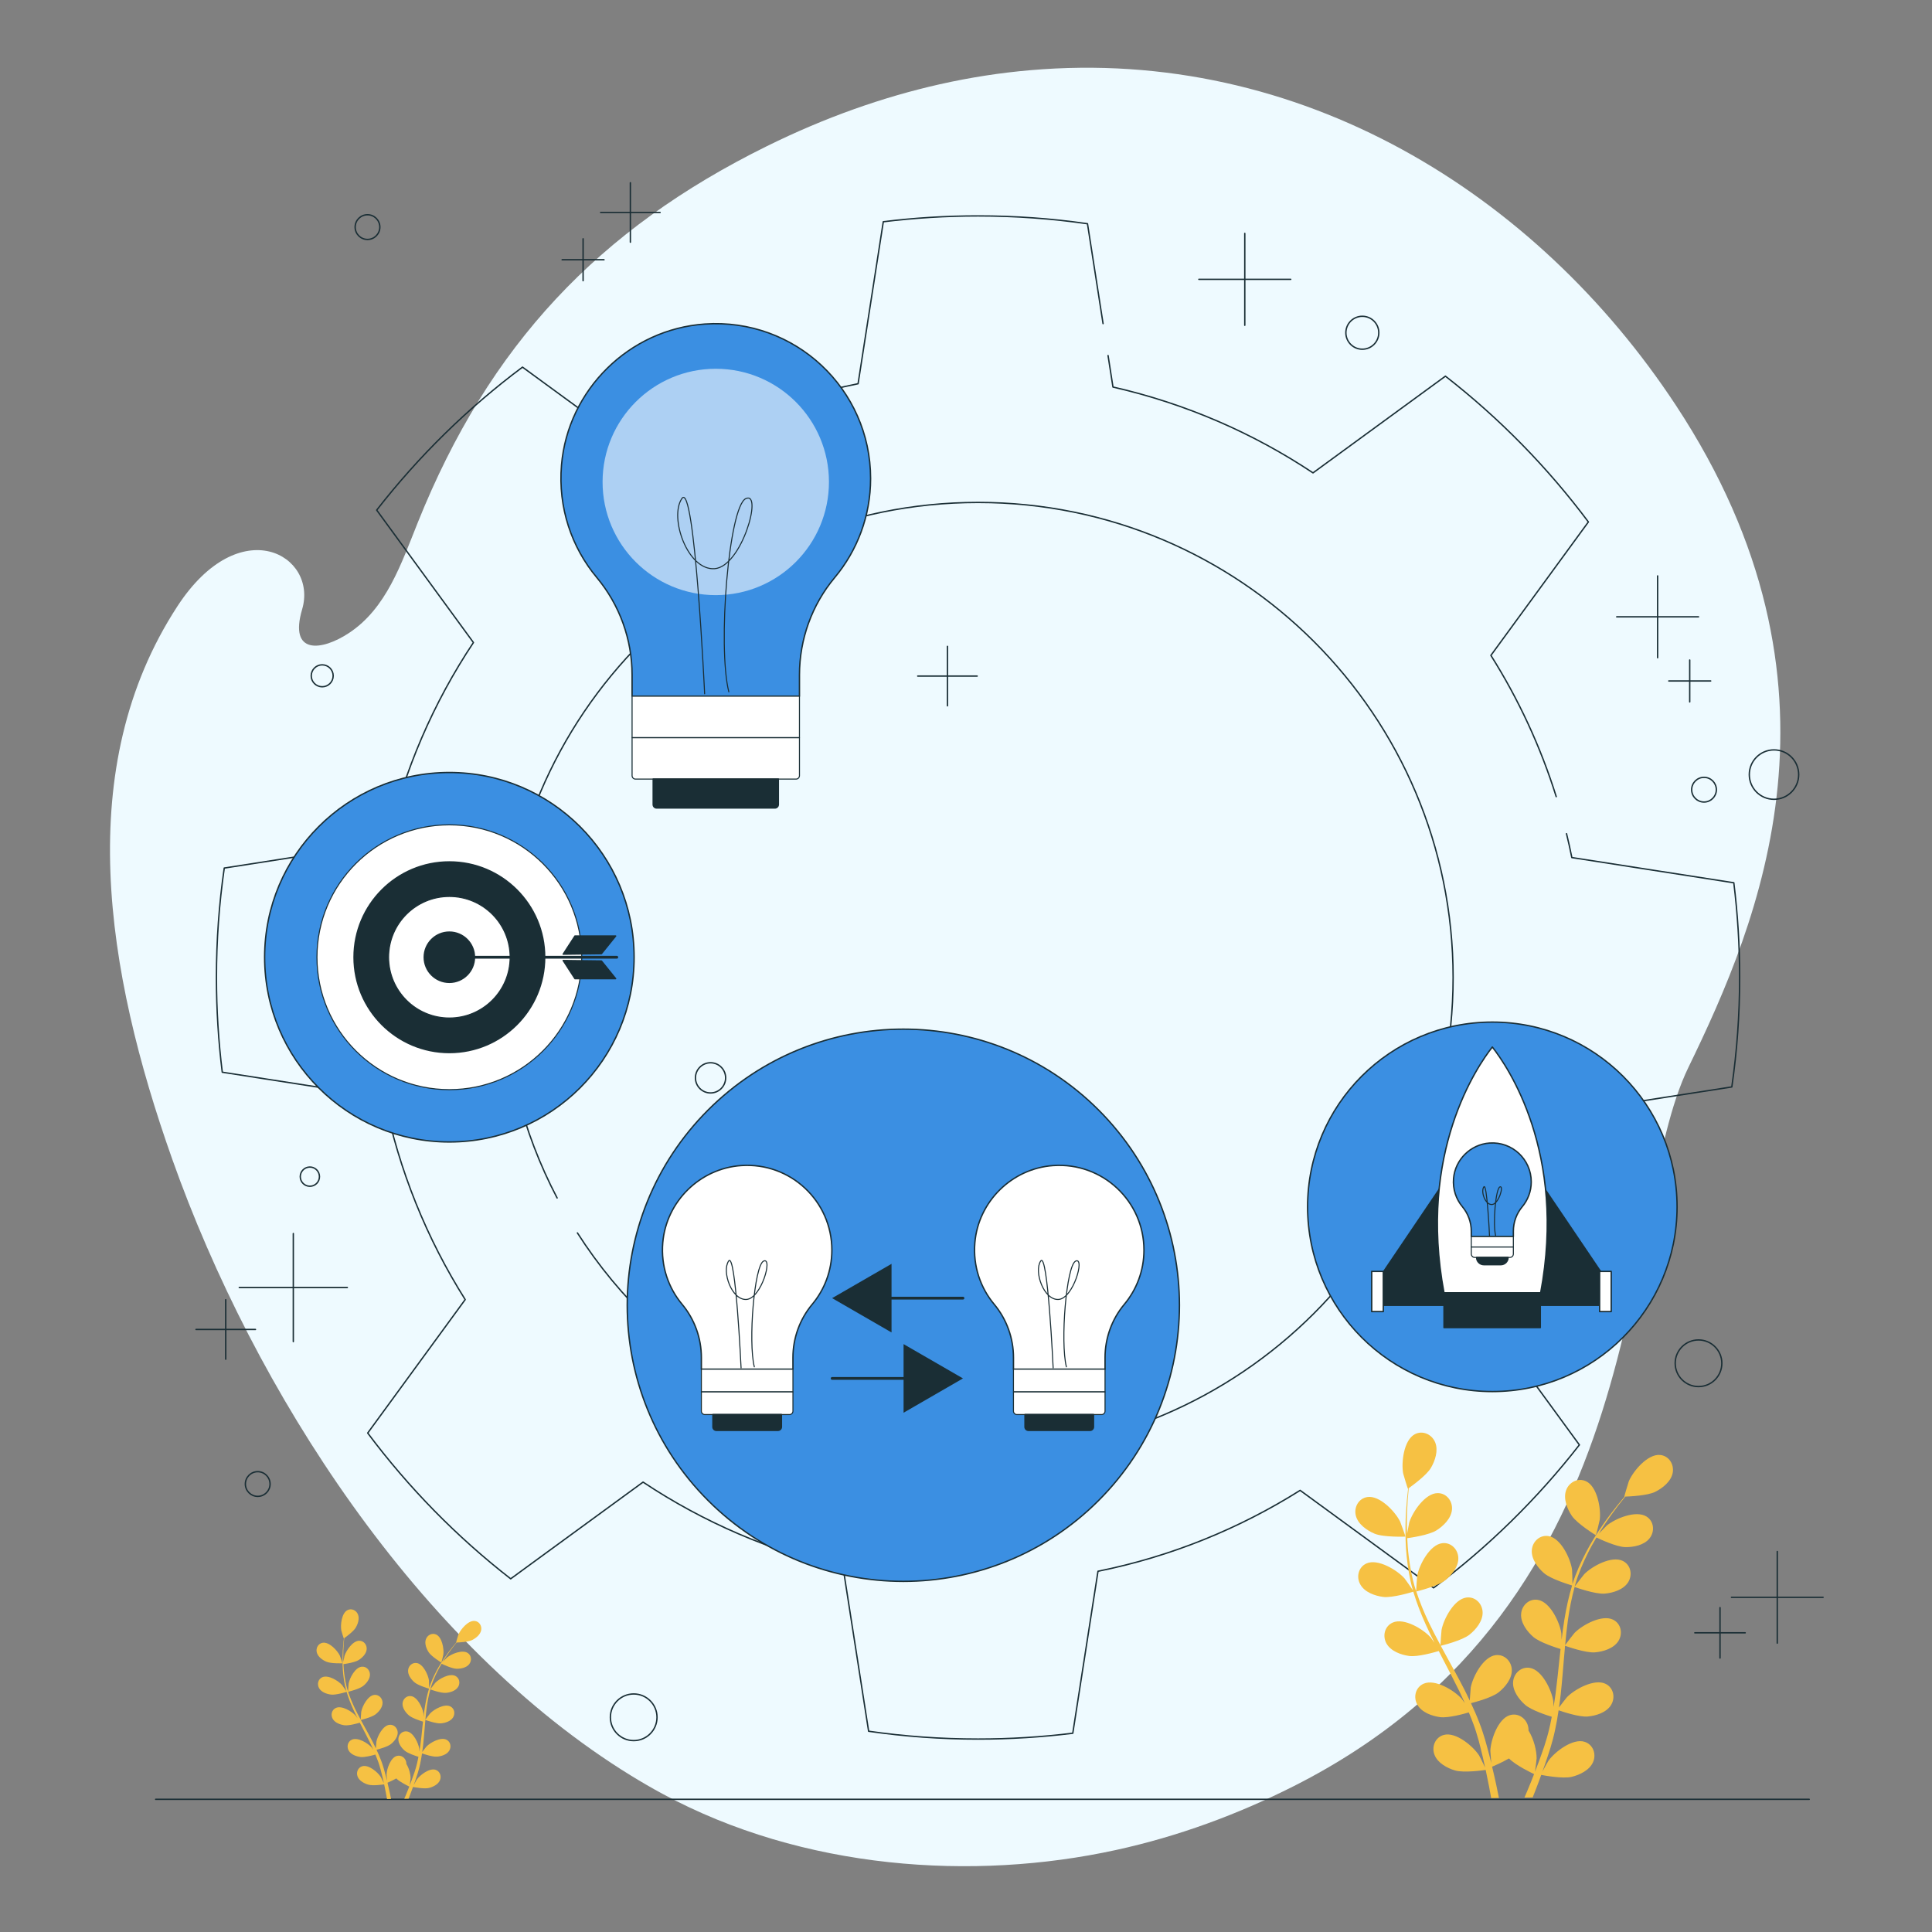<?xml version="1.0" encoding="utf-8"?>
<!-- Generator: Adobe Illustrator 24.3.0, SVG Export Plug-In . SVG Version: 6.00 Build 0)  -->
<svg version="1.1" id="Layer_1" xmlns="http://www.w3.org/2000/svg" xmlns:xlink="http://www.w3.org/1999/xlink" x="0px" y="0px"
	 viewBox="0 0 1400 1400" style="enable-background:new 0 0 1400 1400;" xml:space="preserve">
<rect x="0" y="0" width="1400" height="1400" fill="#808080" stroke="none"/>
<style type="text/css">
	.st0{fill:#EEFAFF;}
	.st1{fill:none;stroke:#1A2E35;stroke-linecap:round;stroke-linejoin:round;stroke-miterlimit:10;}
	.st2{fill:#F6C143;}
	.st3{fill:#3B8FE2;stroke:#1A2E35;stroke-linecap:round;stroke-linejoin:round;stroke-miterlimit:10;}
	.st4{fill:#1A2E35;stroke:#1A2E35;stroke-linecap:round;stroke-linejoin:round;stroke-miterlimit:10;}
	.st5{fill:#FFFFFF;stroke:#1A2E35;stroke-linecap:round;stroke-linejoin:round;stroke-miterlimit:10;}
	.st6{fill:none;stroke:#1A2E35;stroke-width:0.75;stroke-linecap:round;stroke-linejoin:round;stroke-miterlimit:10;}
	.st7{fill:#FFFFFF;stroke:#1A2E35;stroke-width:0.75;stroke-linecap:round;stroke-linejoin:round;stroke-miterlimit:10;}
	.st8{fill:#1A2E35;}
	.st9{fill:#FFFFFF;stroke:#1A2E35;stroke-width:2;stroke-linecap:round;stroke-linejoin:round;stroke-miterlimit:10;}
	.st10{opacity:0.58;fill:#FFFFFF;}
</style>
<g>
	<g>
		<path class="st0" d="M457.39,1286.76c7.48,4.6,15.05,8.99,22.71,13.13c101.97,55.15,225.33,63.23,328.4,40.73
			c45.16-9.84,88.29-25.79,128.84-46.23c265.89-134.2,234.94-415.61,286.17-520.98c51.23-105.37,124.19-277.29-9.07-479.65
			C1113.15,139.88,942.13,33.85,746.52,50.88c-21.56,1.85-43.43,5.21-65.52,10.18c-41.09,9.24-83.02,23.98-125.39,44.91
			c-121.71,60.1-201.14,143.89-252.88,272.7c-12.03,29.94-22.67,62.1-49.87,80.04c-19.77,13.05-43.72,16-33.91-17.2
			c11.54-39.03-44.95-71.9-90.45-2.1C52.52,556,76.4,703.45,124.82,840C184.27,1007.61,302.41,1191.54,457.39,1286.76z"/>
	</g>
</g>
<line class="st1" x1="1311.02" y1="1303.85" x2="112.79" y2="1303.85"/>
<g>
	<g>
		<line class="st1" x1="686.56" y1="468.37" x2="686.56" y2="511.45"/>
		<line class="st1" x1="708.1" y1="489.91" x2="665.02" y2="489.91"/>
	</g>
	<g>
		<line class="st1" x1="902.02" y1="169.13" x2="902.02" y2="235.71"/>
		<line class="st1" x1="935.31" y1="202.42" x2="868.73" y2="202.42"/>
	</g>
	<g>
		<g>
			<line class="st1" x1="456.79" y1="132.42" x2="456.79" y2="175.5"/>
			<line class="st1" x1="478.33" y1="153.96" x2="435.25" y2="153.96"/>
		</g>
		<g>
			<line class="st1" x1="422.53" y1="173.05" x2="422.53" y2="203.4"/>
			<line class="st1" x1="437.7" y1="188.23" x2="407.35" y2="188.23"/>
		</g>
	</g>
	<g>
		<g>
			<line class="st1" x1="1224.44" y1="478.27" x2="1224.44" y2="508.63"/>
			<line class="st1" x1="1239.62" y1="493.45" x2="1209.26" y2="493.45"/>
		</g>
		<g>
			<line class="st1" x1="1201.17" y1="417.33" x2="1201.17" y2="476.61"/>
			<line class="st1" x1="1230.81" y1="446.97" x2="1171.53" y2="446.97"/>
		</g>
	</g>
	<g>
		<g>
			<line class="st1" x1="163.58" y1="941.83" x2="163.58" y2="984.91"/>
			<line class="st1" x1="185.12" y1="963.37" x2="142.04" y2="963.37"/>
		</g>
		<g>
			<line class="st1" x1="212.54" y1="893.85" x2="212.54" y2="972.18"/>
			<line class="st1" x1="251.7" y1="933.01" x2="173.38" y2="933.01"/>
		</g>
	</g>
	<g>
		<g>
			<line class="st1" x1="1246.39" y1="1164.94" x2="1246.39" y2="1201.45"/>
			<line class="st1" x1="1264.64" y1="1183.2" x2="1228.14" y2="1183.2"/>
		</g>
		<g>
			<line class="st1" x1="1287.87" y1="1124.29" x2="1287.87" y2="1190.66"/>
			<line class="st1" x1="1321.06" y1="1157.48" x2="1254.69" y2="1157.48"/>
		</g>
	</g>
	<path class="st1" d="M525.82,781.05c0,6.04-4.9,10.94-10.94,10.94c-6.04,0-10.94-4.9-10.94-10.94c0-6.04,4.9-10.94,10.94-10.94
		C520.92,770.11,525.82,775.01,525.82,781.05z"/>
	<circle class="st1" cx="233.48" cy="489.71" r="7.95"/>
	<circle class="st1" cx="266.3" cy="164.56" r="8.95"/>
	<path class="st1" d="M999.13,241.12c0,6.59-5.34,11.93-11.93,11.93c-6.59,0-11.93-5.34-11.93-11.93s5.34-11.93,11.93-11.93
		C993.79,229.19,999.13,234.53,999.13,241.12z"/>
	<circle class="st1" cx="459.2" cy="1244.41" r="16.9"/>
	<path class="st1" d="M195.7,1075.38c0,4.94-4.01,8.95-8.95,8.95c-4.94,0-8.95-4.01-8.95-8.95s4.01-8.95,8.95-8.95
		C191.69,1066.43,195.7,1070.43,195.7,1075.38z"/>
	<path class="st1" d="M231.5,852.64c0,3.84-3.12,6.96-6.96,6.96c-3.84,0-6.96-3.12-6.96-6.96c0-3.84,3.12-6.96,6.96-6.96
		C228.38,845.68,231.5,848.8,231.5,852.64z"/>
	<circle class="st1" cx="1230.81" cy="987.87" r="16.9"/>
	<path class="st1" d="M1303.4,561.3c0,9.88-8.01,17.9-17.9,17.9c-9.89,0-17.9-8.01-17.9-17.9c0-9.88,8.01-17.9,17.9-17.9
		C1295.39,543.4,1303.4,551.41,1303.4,561.3z"/>
	<path class="st1" d="M1243.74,572.24c0,4.94-4.01,8.95-8.95,8.95c-4.94,0-8.95-4.01-8.95-8.95c0-4.94,4.01-8.95,8.95-8.95
		C1239.73,563.29,1243.74,567.3,1243.74,572.24z"/>
</g>
<g>
	<path class="st1" d="M799.32,234.5l-11.28-72.37c-25.9-3.75-52.38-5.67-79.32-5.67c-23.23,0-46.16,1.45-68.65,4.22L621.8,278.06
		c-52.92,10.64-102.32,30.83-146.49,58.62l-96.68-70.64c-39.68,29.65-75.24,64.53-105.66,103.6l70.1,95.97
		c-28.94,43.46-50.25,92.43-62.2,144.97l-118.36,18.44c-3.75,25.9-5.67,52.38-5.67,79.32c0,23.23,1.45,46.13,4.22,68.62
		l117.38,18.27c10.64,52.92,30.83,102.32,58.66,146.49l-70.64,96.71c29.65,39.68,64.53,75.24,103.6,105.63l95.94-70.07
		c43.49,28.94,92.46,50.21,144.97,62.17l18.47,118.36c25.9,3.75,52.38,5.67,79.29,5.67c23.23,0,46.16-1.45,68.65-4.22l18.27-117.38
		c52.92-10.64,102.32-30.83,146.49-58.62l96.68,70.64c39.68-29.65,75.24-64.53,105.66-103.6l-70.07-95.97
		c28.91-43.49,50.21-92.43,62.17-144.97l118.36-18.44c3.75-25.9,5.67-52.38,5.67-79.29c0-23.23-1.45-46.16-4.22-68.65l-117.38-18.27
		c-1.17-5.81-2.45-11.58-3.85-17.3 M1127.7,577.28c-11.39-36.39-27.41-70.73-47.34-102.35l70.64-96.71
		c-29.65-39.68-64.53-75.24-103.6-105.63l-95.94,70.07c-43.49-28.94-92.46-50.25-144.97-62.2l-3.55-22.81 M403.71,868.09
		c-25.07-47.75-39.25-102.11-39.25-159.79c0-190.09,154.13-344.21,344.26-344.21c190.13,0,344.26,154.13,344.26,344.21
		c0,190.13-154.13,344.26-344.26,344.26c-121.99,0-229.16-63.44-290.3-159.14"/>
</g>
<g>
	<path class="st2" d="M996.05,1111.35c6.52,2.74,22.37,2.15,22.38,2.15c0.16-0.01-3.56-10.33-3.87-10.95
		c-3.58-7.23-14.76-19.08-23.69-17.74c-6.43,0.97-9.92,7.47-8.38,13.52C984.07,1104.5,990.5,1109.02,996.05,1111.35z"/>
	<path class="st2" d="M1002.2,1157.18c6.74,0.88,20.82-3.43,21.94-3.78c2.35,7.89,5.4,15.79,8.93,23.61
		c2.01,4.48,4.18,8.92,6.4,13.35c-1.32-1.87-2.51-3.53-2.7-3.75c-5.37-6.02-19.27-14.5-27.53-10.85c-5.95,2.63-7.6,9.82-4.51,15.25
		c3.15,5.54,10.55,8.2,16.52,8.98c6.06,0.79,18.14-2.64,21.33-3.59c0.87,1.69,1.72,3.39,2.6,5.08c4.22,8.1,8.46,16.16,12.38,24.19
		c1.38,2.83,2.64,5.67,3.91,8.51c-1.17-1.66-2.17-3.05-2.35-3.25c-5.36-6.02-19.27-14.5-27.53-10.85c-5.95,2.63-7.6,9.83-4.51,15.25
		c3.15,5.54,10.54,8.2,16.52,8.98c5.78,0.76,16.97-2.31,20.76-3.42c1.21,2.94,2.43,5.89,3.47,8.79c0.67,2,1.45,3.88,2,5.93
		c0.6,2.01,1.18,4.01,1.76,5.99c0.98,3.84,2.02,7.81,2.88,11.58c0.62,2.62,1.16,5.13,1.72,7.66c-1.34-2.83-4.09-8.33-4.37-8.76
		c-4.39-6.76-16.85-17.25-25.57-14.89c-6.28,1.7-9,8.56-6.77,14.39c2.28,5.95,9.18,9.7,14.96,11.38c6.37,1.84,20.39-0.13,22.14-0.39
		c0.9,4.18,1.74,8.26,2.47,12.12c0.55,2.86,1.05,5.6,1.51,8.24l5.62-0.08c-0.57-2.94-1.2-6.01-1.89-9.22
		c-0.9-4.25-1.95-8.78-3.06-13.41c1.05-0.43,7-2.94,12.26-5.99c4.7,4.94,16.62,10.62,18.17,11.34c-1.55,3.99-3.1,7.85-4.62,11.47
		c-0.8,1.92-1.58,3.73-2.36,5.53l5.95-0.09c0.46-1.14,0.91-2.25,1.37-3.43c1.6-4.04,3.22-8.39,4.84-12.88
		c1.7,0.33,15.64,2.95,22.1,1.39c5.85-1.41,12.92-4.84,15.47-10.69c2.49-5.72,0.08-12.7-6.12-14.68
		c-8.6-2.75-21.53,7.16-26.22,13.72c-0.28,0.39-2.81,4.92-4.36,7.81c0.65-1.83,1.31-3.61,1.96-5.51c1.31-3.74,2.51-7.52,3.82-11.57
		c0.56-1.98,1.13-3.98,1.7-6c0.61-1.99,1-4.17,1.52-6.28c1.09-4.91,1.96-9.93,2.72-15.01c3.28,1.14,14.99,5.02,21.02,4.51
		c6-0.51,13.51-2.83,16.91-8.22c3.33-5.28,2.01-12.54-3.82-15.44c-8.09-4.02-22.36,3.82-28,9.59c-0.35,0.36-3.93,4.96-5.84,7.52
		c0.43-3.06,0.88-6.11,1.22-9.21c0.98-8.97,1.69-18.08,2.45-27.17c0.23-2.78,0.49-5.55,0.74-8.33c1.16,0.42,14.98,5.33,21.74,4.76
		c6-0.51,13.51-2.83,16.91-8.22c3.33-5.28,2.01-12.54-3.82-15.44c-8.09-4.02-22.36,3.82-27.99,9.59c-0.42,0.44-5.56,7.06-6.78,8.8
		c0.55-6.11,1.17-12.19,2.01-18.17c1.15-8.24,2.74-16.27,4.86-23.93c0.54,0.2,14.94,5.39,21.86,4.8c6-0.51,13.51-2.83,16.91-8.22
		c3.33-5.28,2.01-12.54-3.82-15.44c-8.09-4.02-22.36,3.82-28,9.59c-0.44,0.45-5.96,7.58-6.87,8.94c0.13-0.45,0.21-0.94,0.34-1.39
		c2.36-8.15,5.67-15.75,9.12-22.71c2-4.05,4.13-7.81,6.29-11.42c2.58,1.24,14.45,6.79,20.73,6.95c6.02,0.15,13.74-1.33,17.71-6.32
		c3.89-4.88,3.37-12.25-2.1-15.77c-7.6-4.89-22.65,1.34-28.88,6.46c-0.34,0.28-3.47,3.49-5.72,5.86c1-1.62,2-3.3,2.99-4.83
		c3.69-5.74,7.43-10.78,10.78-15.21c1.92-2.5,3.71-4.73,5.41-6.79c3.17-0.1,15.94-0.68,21.49-3.38c5.41-2.64,11.58-7.51,12.81-13.76
		c1.2-6.13-2.65-12.43-9.13-13.03c-8.99-0.84-19.48,11.62-22.65,19.04c-0.27,0.64-3.41,11.16-3.25,11.15c0,0,0.15,0,0.19,0
		c-1.67,1.95-3.44,4.07-5.33,6.42c-3.45,4.37-7.31,9.33-11.14,15.02c-3.85,5.67-7.86,11.94-11.5,18.93
		c-3.66,7-7.14,14.55-9.73,22.79c-0.03,0.09-0.05,0.19-0.08,0.29c0.01-2.65-0.22-10.05-0.3-10.61c-1.15-7.98-8.07-22.73-16.98-24.24
		c-6.41-1.09-11.76,4-12.18,10.23c-0.43,6.36,4.27,12.65,8.82,16.6c5.13,4.45,19.26,8.63,20.38,8.96
		c-2.39,7.87-4.21,16.15-5.58,24.62c-0.79,4.84-1.44,9.75-2.02,14.67c-0.07-2.29-0.14-4.33-0.19-4.62
		c-1.15-7.98-8.07-22.73-16.98-24.24c-6.42-1.09-11.76,4-12.18,10.23c-0.43,6.36,4.27,12.65,8.82,16.6c4.62,4,16.59,7.81,19.77,8.77
		c-0.2,1.89-0.43,3.78-0.63,5.67c-0.95,9.08-1.86,18.14-3.02,27.01c-0.41,3.12-0.93,6.18-1.43,9.25c-0.06-2.03-0.13-3.74-0.17-4
		c-1.15-7.98-8.07-22.73-16.98-24.24c-6.42-1.09-11.76,4-12.18,10.23c-0.43,6.36,4.27,12.65,8.83,16.6
		c4.41,3.82,15.43,7.43,19.2,8.59c-0.61,3.12-1.22,6.25-1.96,9.25c-0.55,2.04-0.94,4.03-1.6,6.05c-0.62,2.01-1.22,4-1.83,5.96
		c-1.3,3.75-2.62,7.62-3.98,11.25c-0.93,2.53-1.86,4.92-2.79,7.33c0.44-3.1,1.18-9.2,1.19-9.72c0.04-5.36-1.99-14.04-5.86-20.11
		c0.01-0.79-0.05-1.58-0.18-2.36c-1.08-6.15-6.94-10.64-13.2-8.87c-8.69,2.45-14,17.85-14.3,25.91c-0.02,0.48,0.37,5.66,0.67,8.92
		c-0.47-1.89-0.9-3.73-1.4-5.68c-0.97-3.85-2.06-7.66-3.2-11.76c-0.62-1.96-1.26-3.94-1.89-5.95c-0.59-2-1.47-4.03-2.2-6.07
		c-1.79-4.69-3.84-9.36-6.01-14.02c3.37-0.86,15.28-4.08,20.02-7.84c4.73-3.74,9.71-9.81,9.57-16.18
		c-0.14-6.24-5.24-11.57-11.7-10.77c-8.96,1.11-16.55,15.52-18.06,23.44c-0.09,0.49-0.54,6.3-0.73,9.49
		c-1.32-2.79-2.63-5.58-4.06-8.36c-4.13-8.02-8.56-16.01-12.95-24.01c-1.34-2.45-2.65-4.9-3.98-7.35c1.2-0.29,15.44-3.82,20.76-8.02
		c4.72-3.74,9.71-9.81,9.57-16.18c-0.14-6.24-5.24-11.57-11.7-10.77c-8.96,1.11-16.55,15.52-18.06,23.44
		c-0.11,0.6-0.74,8.95-0.8,11.08c-2.91-5.4-5.75-10.81-8.35-16.26c-3.58-7.51-6.69-15.08-9.15-22.63
		c0.56-0.14,15.44-3.75,20.88-8.05c4.73-3.74,9.71-9.81,9.57-16.18c-0.13-6.24-5.24-11.57-11.7-10.77
		c-8.96,1.11-16.55,15.52-18.06,23.44c-0.12,0.62-0.79,9.61-0.8,11.25c-0.15-0.45-0.35-0.9-0.49-1.35
		c-2.52-8.1-3.96-16.26-4.92-23.97c-0.57-4.48-0.86-8.79-1.05-12.99c2.84-0.39,15.8-2.31,21.13-5.64
		c5.11-3.2,10.72-8.69,11.29-15.03c0.55-6.22-3.94-12.08-10.45-11.99c-9.03,0.11-18.15,13.61-20.53,21.32
		c-0.13,0.42-0.97,4.83-1.54,8.04c-0.06-1.9-0.15-3.86-0.17-5.67c-0.09-6.83,0.25-13.09,0.6-18.63c0.22-3.15,0.49-5.99,0.76-8.65
		c2.59-1.84,12.92-9.36,16.06-14.68c3.06-5.19,5.52-12.65,3.09-18.54c-2.38-5.77-9.06-8.9-14.8-5.83
		c-7.96,4.26-9.84,20.45-8.39,28.38c0.13,0.68,3.31,11.18,3.45,11.09c0,0,0.13-0.09,0.15-0.11c-0.32,2.55-0.62,5.29-0.9,8.29
		c-0.47,5.54-0.95,11.81-1.01,18.67c-0.08,6.85,0.03,14.3,0.85,22.14c0.81,7.85,2.07,16.07,4.46,24.38c0.03,0.09,0.07,0.19,0.1,0.28
		c-1.45-2.21-5.72-8.26-6.11-8.69c-5.37-6.02-19.27-14.5-27.53-10.85c-5.95,2.63-7.6,9.83-4.51,15.25
		C988.83,1153.75,996.22,1156.4,1002.2,1157.18z"/>
	<path class="st2" d="M1156.43,1112.49c0.14,0.09,2.73-10.58,2.82-11.27c0.99-8-1.79-24.05-9.98-27.86
		c-5.9-2.74-12.4,0.76-14.45,6.65c-2.09,6.02,0.78,13.33,4.13,18.34C1142.88,1104.23,1156.42,1112.48,1156.43,1112.49z"/>
</g>
<g>
	<path class="st2" d="M236.59,1204.17c3.39,1.42,11.61,1.11,11.62,1.11c0.08,0-1.85-5.36-2.01-5.68c-1.86-3.75-7.66-9.9-12.29-9.21
		c-3.34,0.5-5.15,3.88-4.35,7.02C230.37,1200.62,233.7,1202.96,236.59,1204.17z"/>
	<path class="st2" d="M239.78,1227.96c3.5,0.46,10.81-1.78,11.39-1.96c1.22,4.09,2.8,8.19,4.63,12.26c1.04,2.32,2.17,4.63,3.32,6.93
		c-0.68-0.97-1.3-1.83-1.4-1.95c-2.79-3.13-10-7.53-14.29-5.63c-3.09,1.36-3.94,5.1-2.34,7.92c1.64,2.88,5.47,4.25,8.57,4.66
		c3.15,0.41,9.42-1.37,11.07-1.86c0.45,0.88,0.89,1.76,1.35,2.63c2.19,4.2,4.39,8.39,6.42,12.56c0.72,1.47,1.37,2.94,2.03,4.41
		c-0.61-0.86-1.13-1.58-1.22-1.69c-2.78-3.12-10-7.53-14.29-5.63c-3.09,1.37-3.94,5.1-2.34,7.92c1.64,2.88,5.47,4.25,8.57,4.66
		c3,0.39,8.8-1.2,10.77-1.78c0.63,1.53,1.26,3.06,1.8,4.56c0.35,1.04,0.75,2.01,1.04,3.08c0.31,1.05,0.61,2.08,0.92,3.11
		c0.51,1.99,1.05,4.05,1.5,6.01c0.32,1.36,0.6,2.66,0.89,3.97c-0.7-1.47-2.12-4.32-2.27-4.55c-2.28-3.51-8.75-8.95-13.27-7.73
		c-3.26,0.88-4.67,4.44-3.51,7.47c1.18,3.09,4.76,5.03,7.77,5.9c3.31,0.96,10.58-0.07,11.49-0.2c0.47,2.17,0.9,4.29,1.28,6.29
		c0.28,1.48,0.54,2.91,0.78,4.28l2.92-0.04c-0.3-1.52-0.62-3.12-0.98-4.78c-0.47-2.21-1.01-4.55-1.59-6.96
		c0.54-0.23,3.63-1.53,6.37-3.11c2.44,2.56,8.63,5.51,9.43,5.89c-0.81,2.07-1.61,4.07-2.4,5.95c-0.42,1-0.82,1.94-1.22,2.87
		l3.09-0.05c0.24-0.59,0.47-1.17,0.71-1.78c0.83-2.1,1.67-4.36,2.51-6.68c0.88,0.17,8.12,1.53,11.47,0.72
		c3.04-0.73,6.71-2.51,8.03-5.55c1.29-2.97,0.04-6.59-3.17-7.62c-4.46-1.43-11.17,3.72-13.61,7.12c-0.14,0.2-1.46,2.55-2.26,4.05
		c0.34-0.95,0.68-1.87,1.02-2.86c0.68-1.94,1.3-3.9,1.98-6.01c0.29-1.03,0.59-2.07,0.88-3.12c0.32-1.03,0.52-2.17,0.79-3.26
		c0.57-2.55,1.02-5.15,1.41-7.79c1.7,0.59,7.78,2.61,10.91,2.34c3.12-0.26,7.01-1.47,8.77-4.27c1.73-2.74,1.04-6.51-1.98-8.01
		c-4.2-2.09-11.61,1.98-14.53,4.98c-0.18,0.19-2.04,2.57-3.03,3.9c0.23-1.59,0.46-3.17,0.63-4.78c0.51-4.66,0.88-9.38,1.27-14.1
		c0.12-1.44,0.25-2.88,0.38-4.32c0.6,0.22,7.78,2.77,11.28,2.47c3.11-0.26,7.01-1.47,8.77-4.27c1.73-2.74,1.04-6.51-1.98-8.01
		c-4.2-2.09-11.61,1.98-14.53,4.98c-0.22,0.23-2.89,3.66-3.52,4.57c0.29-3.17,0.6-6.33,1.04-9.43c0.6-4.28,1.42-8.44,2.52-12.42
		c0.28,0.1,7.75,2.8,11.34,2.49c3.12-0.26,7.01-1.47,8.77-4.27c1.73-2.74,1.04-6.51-1.98-8.01c-4.2-2.09-11.61,1.98-14.53,4.98
		c-0.23,0.24-3.09,3.93-3.57,4.64c0.07-0.24,0.11-0.49,0.18-0.72c1.22-4.23,2.94-8.17,4.73-11.78c1.04-2.1,2.14-4.05,3.26-5.93
		c1.34,0.65,7.5,3.52,10.76,3.61c3.13,0.08,7.13-0.69,9.19-3.28c2.02-2.53,1.75-6.36-1.09-8.18c-3.94-2.54-11.75,0.7-14.99,3.35
		c-0.18,0.14-1.8,1.81-2.97,3.04c0.52-0.84,1.04-1.71,1.55-2.5c1.92-2.98,3.86-5.59,5.59-7.89c1-1.3,1.93-2.45,2.81-3.53
		c1.64-0.05,8.27-0.35,11.15-1.76c2.81-1.37,6.01-3.9,6.65-7.14c0.62-3.18-1.38-6.45-4.74-6.76c-4.67-0.43-10.11,6.03-11.76,9.88
		c-0.14,0.33-1.77,5.79-1.68,5.79c0,0,0.08,0,0.1,0c-0.87,1.01-1.79,2.11-2.76,3.33c-1.79,2.27-3.79,4.84-5.78,7.79
		c-2,2.94-4.08,6.2-5.97,9.83c-1.9,3.63-3.71,7.55-5.05,11.83c-0.02,0.05-0.02,0.1-0.04,0.15c0-1.37-0.11-5.21-0.15-5.51
		c-0.6-4.14-4.19-11.8-8.81-12.58c-3.33-0.56-6.1,2.08-6.32,5.31c-0.22,3.3,2.22,6.57,4.58,8.62c2.66,2.31,9.99,4.48,10.58,4.65
		c-1.24,4.09-2.18,8.38-2.9,12.78c-0.41,2.51-0.75,5.06-1.05,7.61c-0.03-1.19-0.07-2.25-0.1-2.4c-0.6-4.14-4.19-11.79-8.81-12.58
		c-3.33-0.57-6.1,2.08-6.32,5.31c-0.22,3.3,2.22,6.57,4.58,8.62c2.4,2.08,8.61,4.05,10.26,4.55c-0.11,0.98-0.22,1.96-0.33,2.94
		c-0.49,4.71-0.96,9.42-1.57,14.02c-0.21,1.62-0.48,3.21-0.74,4.8c-0.03-1.05-0.07-1.94-0.09-2.08c-0.6-4.14-4.19-11.8-8.81-12.58
		c-3.33-0.56-6.1,2.08-6.32,5.31c-0.22,3.3,2.22,6.57,4.58,8.61c2.29,1.98,8.01,3.86,9.96,4.46c-0.32,1.62-0.63,3.24-1.02,4.8
		c-0.28,1.06-0.49,2.09-0.83,3.14c-0.32,1.04-0.64,2.07-0.95,3.1c-0.68,1.95-1.36,3.96-2.07,5.84c-0.48,1.31-0.97,2.55-1.45,3.81
		c0.23-1.61,0.61-4.77,0.62-5.04c0.02-2.78-1.03-7.29-3.04-10.43c0.01-0.41-0.02-0.82-0.09-1.23c-0.56-3.19-3.6-5.52-6.85-4.61
		c-4.51,1.27-7.27,9.26-7.42,13.45c-0.01,0.25,0.19,2.94,0.35,4.63c-0.24-0.98-0.47-1.94-0.73-2.95c-0.5-2-1.07-3.97-1.66-6.1
		c-0.32-1.02-0.65-2.05-0.98-3.09c-0.31-1.04-0.76-2.09-1.14-3.15c-0.93-2.44-1.99-4.86-3.12-7.28c1.75-0.45,7.93-2.12,10.39-4.07
		c2.45-1.94,5.04-5.09,4.97-8.4c-0.07-3.24-2.72-6.01-6.07-5.59c-4.65,0.57-8.59,8.06-9.37,12.17c-0.05,0.26-0.28,3.27-0.38,4.93
		c-0.69-1.45-1.37-2.9-2.11-4.34c-2.14-4.16-4.44-8.31-6.72-12.46c-0.7-1.27-1.38-2.54-2.06-3.82c0.62-0.15,8.01-1.98,10.77-4.16
		c2.45-1.94,5.04-5.09,4.96-8.4c-0.07-3.24-2.72-6-6.07-5.59c-4.65,0.57-8.59,8.06-9.37,12.17c-0.06,0.31-0.39,4.65-0.42,5.75
		c-1.51-2.8-2.99-5.61-4.33-8.44c-1.86-3.9-3.47-7.83-4.75-11.75c0.29-0.07,8.01-1.94,10.84-4.18c2.45-1.94,5.04-5.09,4.96-8.4
		c-0.07-3.24-2.72-6-6.07-5.59c-4.65,0.57-8.59,8.06-9.37,12.17c-0.06,0.32-0.41,4.99-0.41,5.84c-0.08-0.23-0.18-0.47-0.25-0.7
		c-1.31-4.2-2.05-8.44-2.55-12.44c-0.3-2.32-0.45-4.56-0.55-6.74c1.47-0.2,8.2-1.2,10.96-2.93c2.65-1.66,5.57-4.51,5.86-7.8
		c0.29-3.23-2.05-6.27-5.42-6.22c-4.69,0.06-9.42,7.06-10.65,11.06c-0.07,0.22-0.5,2.5-0.8,4.17c-0.03-0.98-0.08-2-0.09-2.94
		c-0.05-3.54,0.13-6.79,0.31-9.67c0.12-1.63,0.25-3.11,0.4-4.49c1.34-0.95,6.71-4.86,8.33-7.62c1.59-2.69,2.86-6.56,1.6-9.62
		c-1.23-3-4.7-4.62-7.68-3.03c-4.13,2.21-5.1,10.61-4.36,14.73c0.07,0.36,1.72,5.8,1.79,5.76c0,0,0.07-0.05,0.08-0.06
		c-0.16,1.32-0.32,2.75-0.47,4.3c-0.24,2.88-0.49,6.13-0.52,9.69c-0.04,3.56,0.02,7.42,0.44,11.49c0.42,4.08,1.07,8.34,2.31,12.65
		c0.01,0.05,0.04,0.1,0.05,0.15c-0.75-1.15-2.97-4.29-3.17-4.51c-2.78-3.13-10-7.53-14.29-5.63c-3.09,1.37-3.94,5.1-2.34,7.92
		C232.84,1226.18,236.68,1227.55,239.78,1227.96z"/>
	<path class="st2" d="M319.82,1204.76c0.07,0.04,1.42-5.49,1.46-5.85c0.52-4.15-0.93-12.48-5.18-14.46
		c-3.06-1.42-6.43,0.39-7.5,3.45c-1.09,3.12,0.4,6.92,2.14,9.52C312.79,1200.48,319.82,1204.76,319.82,1204.76z"/>
</g>
<g>
	<circle class="st3" cx="1081.4" cy="874.51" r="133.87"/>
	<g>
		<g>
			<polygon class="st4" points="1043.76,860.55 997.87,928.42 997.87,945.87 1052.81,945.87 			"/>
			<polygon class="st4" points="1118.74,860.55 1164.63,928.42 1164.63,945.87 1109.69,945.87 			"/>
			<rect x="993.99" y="921.31" class="st5" width="8.4" height="29.09"/>
			<rect x="1159.14" y="921.31" class="st5" width="8.4" height="29.09"/>
		</g>
		<g>
			<path class="st5" d="M1081.4,758.72c-10.83,13.76-54.1,76.4-35.02,178.15h35.02h35.02
				C1135.5,835.12,1092.23,772.48,1081.4,758.72z"/>
			<rect x="1046.38" y="936.87" class="st4" width="69.78" height="25.16"/>
		</g>
		<g>
			<g>
				<g>
					<path class="st3" d="M1109.6,856.42c0-16.24-13.72-29.27-30.2-28.13c-13.74,0.95-24.94,11.97-26.1,25.69
						c-0.66,7.81,1.87,15.02,6.43,20.48c4.15,4.98,6.42,11.26,6.42,17.74v3.86h30.49v-3.86c0-6.48,2.26-12.76,6.41-17.73
						C1107.14,869.59,1109.6,863.29,1109.6,856.42z"/>
					<path class="st6" d="M1079.37,895.64c0,0-1.81-39.01-4.15-35.56c-2.33,3.45,1.04,13.12,5.96,12.77
						c4.93-0.35,8.81-14.16,5.7-12.77c-3.11,1.38-5.19,26.93-3.11,35.22"/>
					<rect x="1066.15" y="896.08" class="st7" width="30.49" height="7.54"/>
					<path class="st7" d="M1094.13,911.18h-25.47c-1.39,0-2.51-1.12-2.51-2.51v-5.03h30.49v5.03
						C1096.64,910.06,1095.52,911.18,1094.13,911.18z"/>
					<path class="st4" d="M1087.53,916.44h-12.25c-2.91,0-5.27-2.36-5.27-5.27l0,0h22.79l0,0
						C1092.8,914.08,1090.44,916.44,1087.53,916.44z"/>
				</g>
			</g>
		</g>
	</g>
</g>
<g>
	
		<ellipse transform="matrix(0.707 -0.707 0.707 0.707 -477.058 740.023)" class="st3" cx="654.76" cy="945.87" rx="200.11" ry="200.11"/>
	<g>
		<g>
			<g>
				<g>
					<path class="st5" d="M602.81,905.85c0-35.34-29.87-63.71-65.74-61.24c-29.91,2.06-54.29,26.05-56.81,55.92
						c-1.43,17,4.08,32.7,14,44.59c9.04,10.84,13.98,24.51,13.98,38.63v8.41h66.36v-8.41c0-14.1,4.92-27.77,13.96-38.59
						C597.46,934.51,602.81,920.81,602.81,905.85z"/>
					<path class="st6" d="M537.01,991.21c0,0-3.95-84.92-9.03-77.4c-5.08,7.51,2.26,28.56,12.98,27.81
						c10.72-0.75,19.19-30.81,12.41-27.81c-6.77,3.01-11.29,58.62-6.77,76.65"/>
					<rect x="508.24" y="992.17" class="st7" width="66.36" height="16.42"/>
					<path class="st7" d="M572.1,1025.04h-61.35c-1.39,0-2.51-1.12-2.51-2.51v-13.91h66.36v13.91
						C574.61,1023.92,573.49,1025.04,572.1,1025.04z"/>
					<path class="st4" d="M563.73,1036.5h-44.6c-1.39,0-2.51-1.12-2.51-2.51v-8.96h49.62v8.96
						C566.23,1035.37,565.11,1036.5,563.73,1036.5z"/>
				</g>
			</g>
		</g>
		<g>
			<g>
				<g>
					<path class="st5" d="M828.96,905.85c0-35.34-29.87-63.71-65.74-61.24c-29.91,2.06-54.29,26.05-56.8,55.92
						c-1.43,17,4.08,32.7,14,44.59c9.04,10.84,13.98,24.51,13.98,38.63v8.41h66.36v-8.41c0-14.1,4.91-27.77,13.96-38.59
						C823.6,934.51,828.96,920.81,828.96,905.85z"/>
					<path class="st6" d="M763.15,991.21c0,0-3.95-84.92-9.03-77.4c-5.08,7.51,2.26,28.56,12.98,27.81
						c10.72-0.75,19.19-30.81,12.41-27.81c-6.77,3.01-11.29,58.62-6.77,76.65"/>
					<rect x="734.39" y="992.17" class="st7" width="66.36" height="16.42"/>
					<path class="st7" d="M798.24,1025.04H736.9c-1.39,0-2.51-1.12-2.51-2.51v-13.91h66.36v13.91
						C800.75,1023.92,799.63,1025.04,798.24,1025.04z"/>
					<path class="st4" d="M789.87,1036.5h-44.6c-1.39,0-2.51-1.12-2.51-2.51v-8.96h49.62v8.96
						C792.38,1035.37,791.25,1036.5,789.87,1036.5z"/>
				</g>
			</g>
		</g>
		<g>
			<polygon class="st8" points="602.98,940.68 646.04,965.54 646.04,915.82 			"/>
			<line class="st9" x1="631.69" y1="940.68" x2="697.81" y2="940.68"/>
		</g>
		<g>
			<polygon class="st8" points="697.81,998.85 654.76,973.99 654.76,1023.71 			"/>
			<line class="st9" x1="669.11" y1="998.85" x2="602.98" y2="998.85"/>
		</g>
	</g>
</g>
<g>
	<circle class="st3" cx="325.63" cy="693.65" r="133.87"/>
	<g>
		<circle class="st7" cx="325.63" cy="693.65" r="95.95"/>
		<circle class="st4" cx="325.63" cy="693.65" r="69.07"/>
		<circle class="st7" cx="325.63" cy="693.65" r="44.04"/>
		<path class="st4" d="M343.82,693.65c0-10.05-8.15-18.2-18.2-18.2c-10.05,0-18.2,8.15-18.2,18.2s8.15,18.2,18.2,18.2
			C335.68,711.85,343.82,703.7,343.82,693.65z"/>
	</g>
	<g>
		<line class="st9" x1="325.63" y1="693.65" x2="446.97" y2="693.65"/>
		<polygon class="st4" points="408.11,691.42 416.64,678.28 446.11,678.28 435.81,691.06 		"/>
		<polygon class="st4" points="408.11,696.03 416.64,709.17 446.11,709.17 435.81,696.39 		"/>
	</g>
</g>
<g>
	<g>
		<g>
			<path class="st3" d="M630.86,346.73c0-64.59-54.59-116.44-120.15-111.91c-54.66,3.77-99.22,47.6-103.82,102.2
				c-2.61,31.07,7.45,59.75,25.58,81.48c16.53,19.81,25.56,44.8,25.56,70.59v15.37h121.29v-15.37c0-25.77,8.98-50.75,25.51-70.53
				C621.08,399.11,630.86,374.07,630.86,346.73z"/>
			<circle class="st10" cx="518.67" cy="349.24" r="82.02"/>
			<path class="st6" d="M510.6,502.74c0,0-7.22-155.2-16.5-141.47c-9.28,13.73,4.13,52.19,23.72,50.82
				c19.6-1.37,35.07-56.31,22.69-50.82c-12.38,5.49-20.63,107.13-12.38,140.09"/>
			<rect x="458.03" y="504.5" class="st7" width="121.29" height="30"/>
			<path class="st7" d="M576.81,564.57H460.54c-1.39,0-2.51-1.12-2.51-2.51v-27.49h121.29v27.49
				C579.32,563.45,578.19,564.57,576.81,564.57z"/>
			<path class="st4" d="M561.5,585.5h-85.66c-1.39,0-2.51-1.12-2.51-2.51v-18.46h90.68v18.46
				C564.01,584.38,562.89,585.5,561.5,585.5z"/>
		</g>
	</g>
</g>
</svg>
